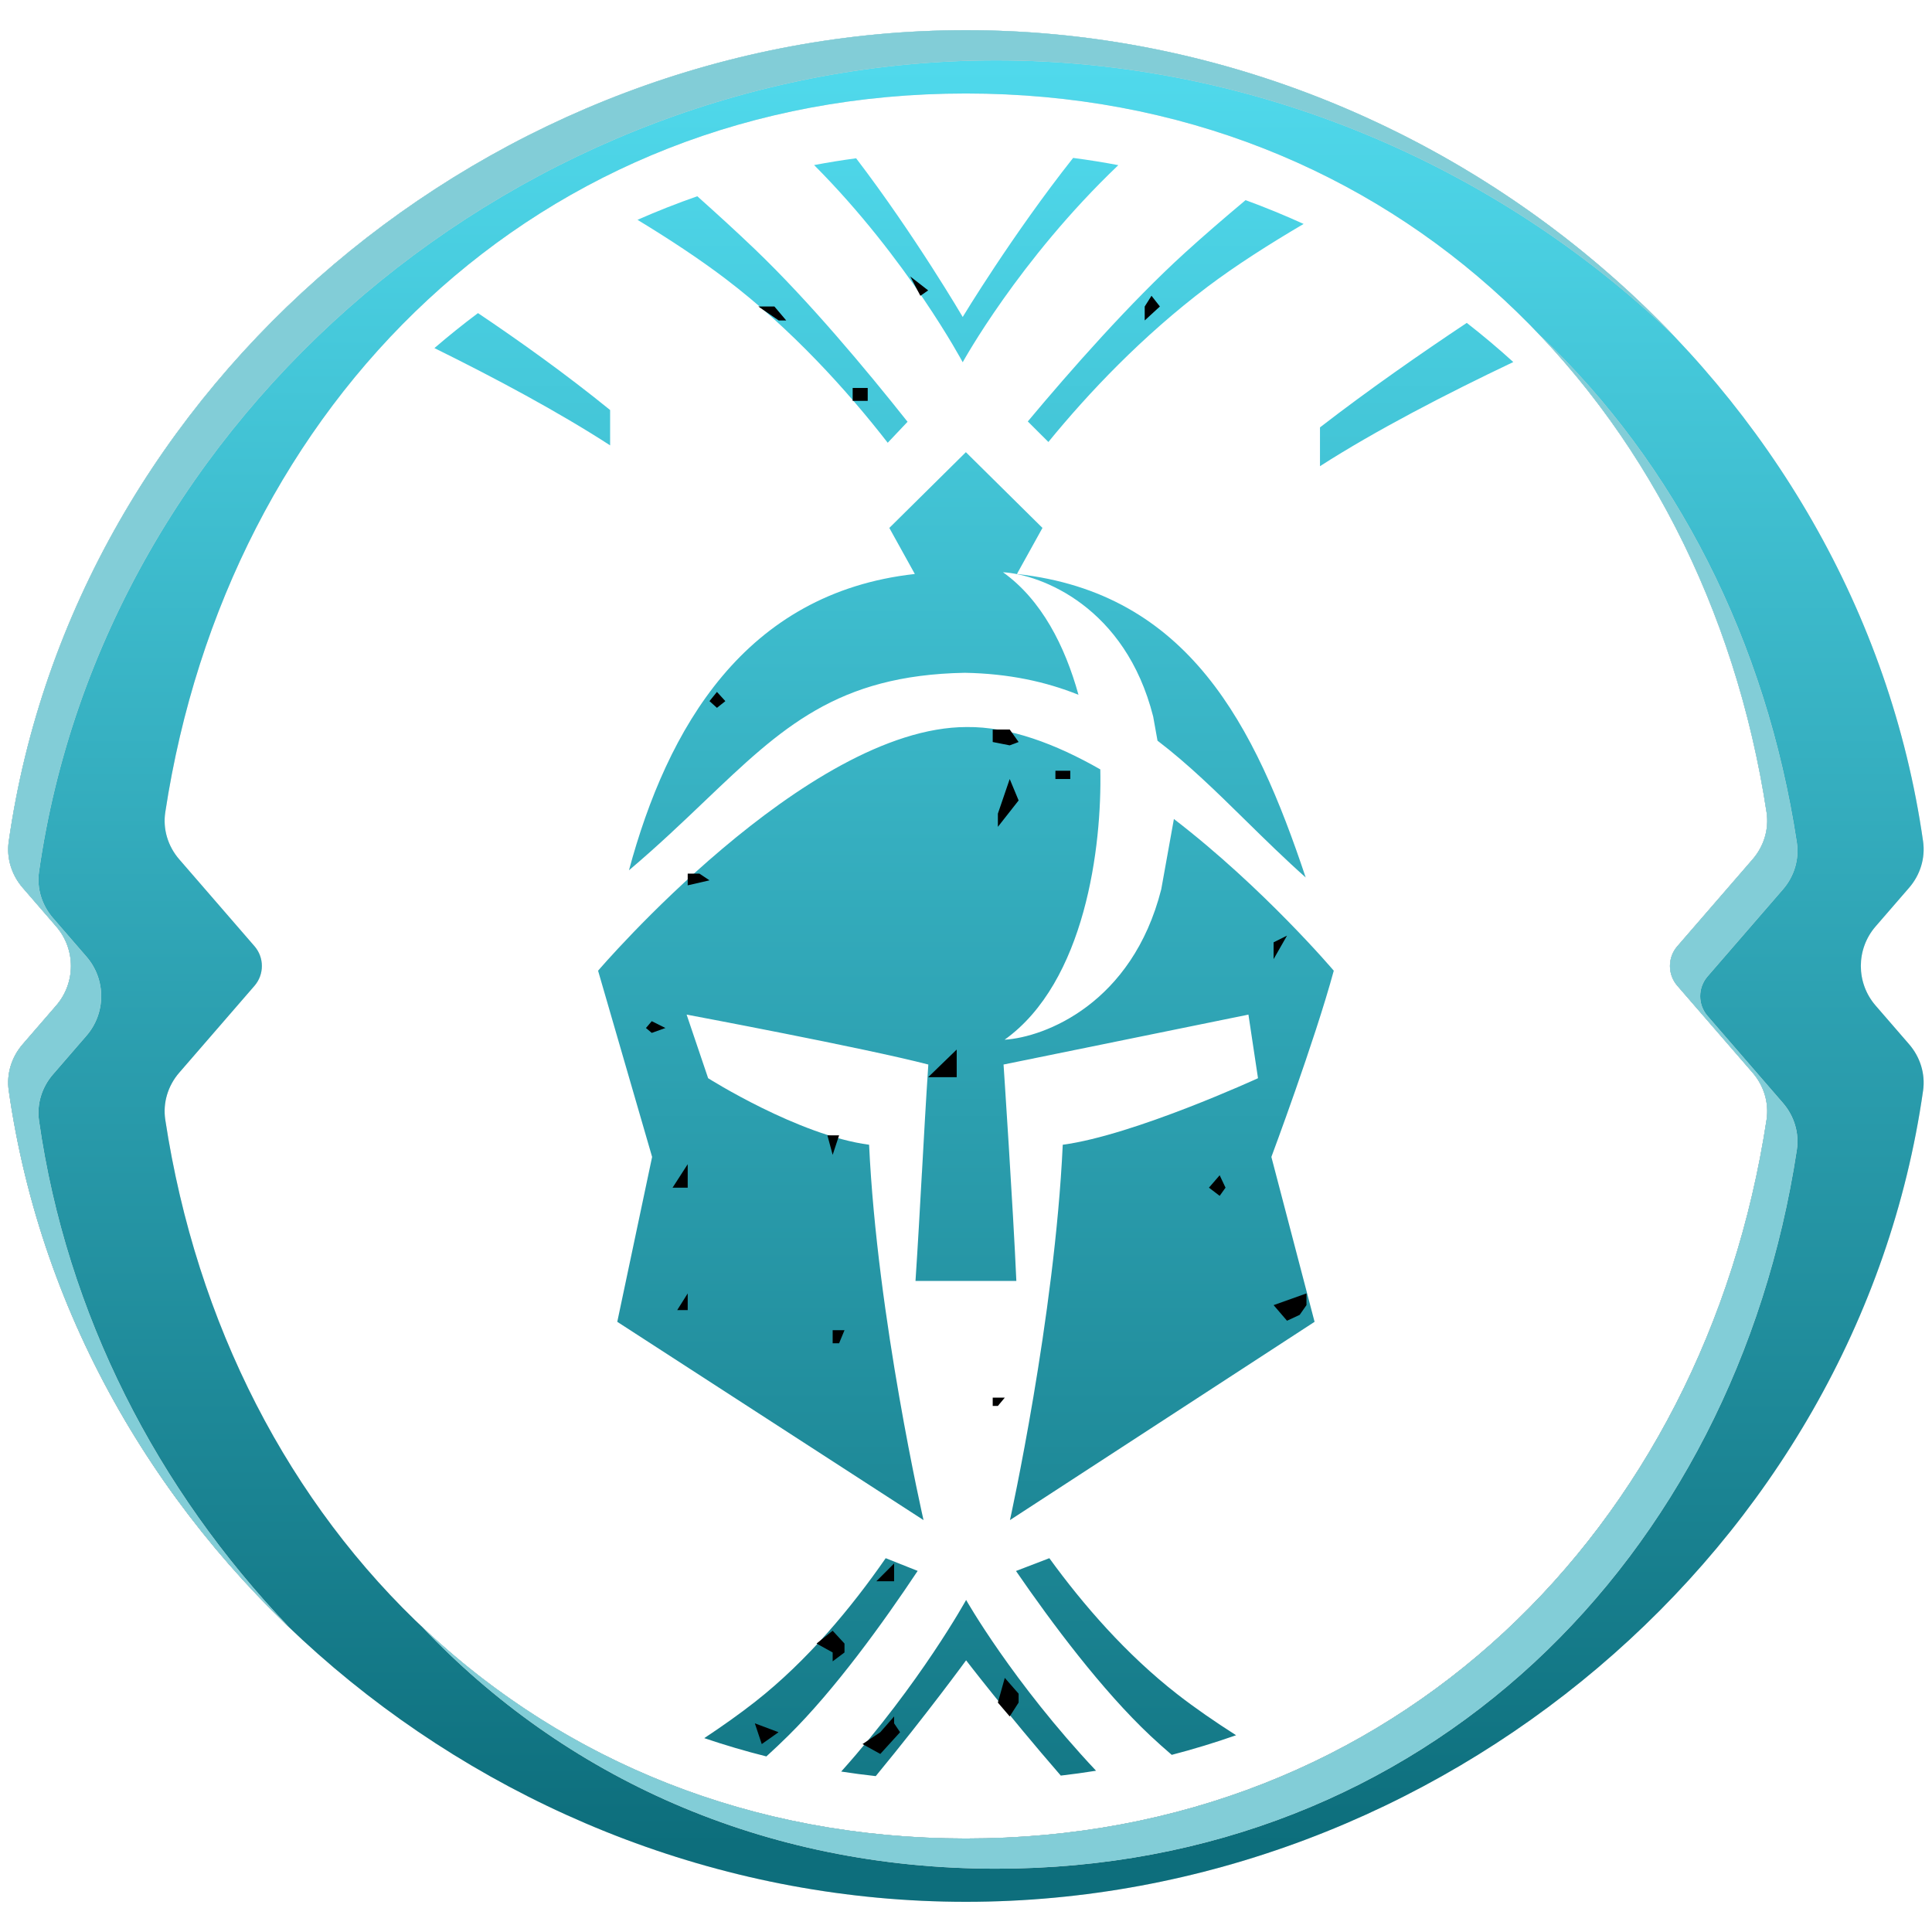 <svg width="64" height="64" viewBox="0 0 64 64" fill="none" xmlns="http://www.w3.org/2000/svg">
<path fill-rule="evenodd" clip-rule="evenodd" d="M28.36 5.243C30.315 7.806 31.891 10.5 31.891 10.5C31.891 10.5 33.53 7.784 35.549 5.231C36.053 5.297 36.552 5.377 37.046 5.471C33.747 8.615 31.891 12 31.891 12C31.891 12 30.068 8.577 26.968 5.468C27.428 5.381 27.892 5.306 28.36 5.243ZM21.118 7.282C21.765 6.997 22.426 6.736 23.099 6.501C23.751 7.083 24.407 7.682 25 8.25C26.778 9.951 28.689 12.237 30.064 13.972L29.407 14.667C28.064 12.939 26.239 10.914 24.031 9.233C23.16 8.571 22.146 7.906 21.118 7.282ZM14.391 11.531C14.858 11.129 15.339 10.742 15.834 10.372C17.192 11.284 18.75 12.395 20.211 13.583V14.753C18.495 13.643 16.411 12.527 14.391 11.531ZM25.387 58.184C24.69 58.009 24.004 57.806 23.33 57.578C23.927 57.182 24.502 56.776 25.019 56.37C26.748 55.013 28.209 53.248 29.34 51.617L30.399 52.038C29.259 53.751 27.661 55.969 26.109 57.5C25.88 57.727 25.637 57.956 25.387 58.184ZM29.01 58.836C28.626 58.794 28.245 58.744 27.866 58.685C30.497 55.745 32.004 53 32.004 53C32.004 53 33.535 55.708 36.308 58.658C35.922 58.72 35.532 58.774 35.14 58.819C33.348 56.753 32.003 55 32.003 55C32.003 55 30.726 56.754 29.01 58.836ZM40.947 57.482C40.249 57.727 39.538 57.944 38.815 58.132C38.571 57.922 38.334 57.711 38.109 57.5C36.507 55.997 34.842 53.766 33.656 52.041L34.761 51.617C35.873 53.149 37.301 54.801 39.007 56.129C39.588 56.581 40.253 57.039 40.947 57.482ZM48.589 10.696C49.119 11.109 49.633 11.542 50.13 11.993C47.899 13.054 45.567 14.261 43.726 15.443V14.158C45.341 12.909 47.092 11.692 48.589 10.696ZM41.261 6.63C41.914 6.869 42.555 7.132 43.184 7.418C42.05 8.084 40.93 8.798 40 9.5C37.828 11.14 36.052 13.023 34.729 14.641L34.047 13.961C35.473 12.255 37.437 10.025 39.251 8.375C39.877 7.805 40.571 7.208 41.261 6.63ZM32.024 24.084C33.437 24.067 34.966 24.64 36.449 25.487C36.506 28.041 35.953 32.528 33.279 34.442C34.608 34.359 37.507 33.247 38.468 29.459L38.887 27.13C41.863 29.417 44.183 32.156 44.183 32.156C43.547 34.498 42.116 38.325 42.116 38.325L43.547 43.787L33.456 50.355C33.456 50.355 34.94 43.637 35.205 37.921C37.551 37.61 41.673 35.717 41.673 35.717L41.356 33.61L33.244 35.264C33.244 35.264 33.562 40.027 33.668 42.433H32.024H30.327C30.407 41.23 30.473 40.04 30.539 38.85L30.54 38.849C30.606 37.658 30.672 36.467 30.752 35.264C28.631 34.713 22.745 33.61 22.745 33.61L23.458 35.717C23.458 35.717 26.444 37.61 28.79 37.921C29.055 43.637 30.593 50.355 30.593 50.355L20.448 43.787L21.602 38.325L19.812 32.156C19.812 32.156 26.707 24.084 32.024 24.084ZM20.835 28.83C22.1 24.138 24.663 19.639 30.305 19.014L29.46 17.488L31.996 14.979L34.533 17.488L33.687 19.014C39.38 19.639 41.571 24.037 43.253 29.068C42.55 28.442 41.897 27.801 41.259 27.174L41.259 27.174C40.294 26.226 39.363 25.312 38.344 24.536L38.2 23.734C37.279 20.102 34.5 19.035 33.225 18.956C34.507 19.873 35.28 21.406 35.726 23.016C34.642 22.58 33.415 22.314 31.962 22.287C27.72 22.365 25.894 24.107 23.354 26.529C22.604 27.245 21.791 28.021 20.835 28.83Z" fill="url(#paint0_linear_40944_82362)"/>
<path fill-rule="evenodd" clip-rule="evenodd" d="M58.519 26.908C58.604 27.468 58.429 28.036 58.058 28.464L55.563 31.345C55.237 31.721 55.237 32.279 55.563 32.655L58.058 35.536C58.429 35.964 58.604 36.532 58.519 37.092C56.459 50.627 46.222 60.903 31.997 60.903C17.771 60.903 7.535 50.627 5.475 37.093C5.389 36.532 5.564 35.965 5.935 35.536L8.431 32.655C8.756 32.279 8.756 31.721 8.431 31.345L5.935 28.464C5.564 28.035 5.389 27.468 5.475 26.907C7.535 13.373 17.771 3.097 31.997 3.097C46.222 3.097 56.459 13.373 58.519 26.908ZM31.997 63C47.701 63 61.546 51.282 63.705 36.125C63.783 35.572 63.608 35.015 63.242 34.593L62.13 33.309C61.48 32.558 61.48 31.442 62.13 30.691L63.242 29.407C63.608 28.985 63.783 28.428 63.705 27.875C61.546 12.718 47.701 1 31.997 1C16.291 1 2.445 12.719 0.288 27.878C0.209 28.43 0.385 28.988 0.751 29.409L1.86 30.691C2.511 31.442 2.511 32.558 1.86 33.309L0.751 34.591C0.385 35.012 0.209 35.569 0.288 36.122C2.445 51.281 16.291 63 31.997 63Z" fill="#D9D9D9"/>
<path fill-rule="evenodd" clip-rule="evenodd" d="M58.519 26.908C58.604 27.468 58.429 28.036 58.058 28.464L55.563 31.345C55.237 31.721 55.237 32.279 55.563 32.655L58.058 35.536C58.429 35.964 58.604 36.532 58.519 37.092C56.459 50.627 46.222 60.903 31.997 60.903C17.771 60.903 7.535 50.627 5.475 37.093C5.389 36.532 5.564 35.965 5.935 35.536L8.431 32.655C8.756 32.279 8.756 31.721 8.431 31.345L5.935 28.464C5.564 28.035 5.389 27.468 5.475 26.907C7.535 13.373 17.771 3.097 31.997 3.097C46.222 3.097 56.459 13.373 58.519 26.908ZM31.997 63C47.701 63 61.546 51.282 63.705 36.125C63.783 35.572 63.608 35.015 63.242 34.593L62.13 33.309C61.48 32.558 61.48 31.442 62.13 30.691L63.242 29.407C63.608 28.985 63.783 28.428 63.705 27.875C61.546 12.718 47.701 1 31.997 1C16.291 1 2.445 12.719 0.288 27.878C0.209 28.43 0.385 28.988 0.751 29.409L1.86 30.691C2.511 31.442 2.511 32.558 1.86 33.309L0.751 34.591C0.385 35.012 0.209 35.569 0.288 36.122C2.445 51.281 16.291 63 31.997 63Z" fill="url(#paint1_linear_40944_82362)"/>
<path fill-rule="evenodd" clip-rule="evenodd" d="M58.062 28.462C58.433 28.034 58.608 27.466 58.522 26.906C57.584 20.747 54.953 15.262 51.023 11.114C55.507 15.361 58.507 21.238 59.522 27.906C59.608 28.466 59.433 29.034 59.062 29.462L56.565 32.345C56.239 32.721 56.239 33.279 56.565 33.655L59.062 36.538C59.433 36.966 59.608 37.534 59.522 38.094C57.462 51.627 47.225 61.903 33.001 61.903C25.25 61.903 18.683 58.852 13.978 53.886C18.595 58.259 24.784 60.903 32.001 60.903C46.225 60.903 56.462 50.627 58.522 37.094C58.608 36.534 58.433 35.966 58.062 35.538L55.565 32.655C55.239 32.279 55.239 31.721 55.565 31.345L58.062 28.462ZM9.584 53.911C5.22 49.353 2.206 43.546 1.292 37.122C1.213 36.569 1.389 36.012 1.754 35.591L2.864 34.309C3.515 33.558 3.515 32.442 2.864 31.691L1.754 30.409C1.389 29.988 1.213 29.43 1.292 28.878C3.449 13.719 17.295 2 33.001 2C41.553 2 49.554 5.475 55.417 11.089C49.482 4.891 41.05 1 32.001 1C16.295 1 2.449 12.719 0.292 27.878C0.213 28.43 0.389 28.988 0.754 29.409L1.864 30.691C2.515 31.442 2.515 32.558 1.864 33.309L0.754 34.591C0.389 35.012 0.213 35.569 0.292 36.122C1.275 43.026 4.681 49.216 9.584 53.911Z" fill="#D9D9D9"/>
<path fill-rule="evenodd" clip-rule="evenodd" d="M58.062 28.462C58.433 28.034 58.608 27.466 58.522 26.906C57.584 20.747 54.953 15.262 51.023 11.114C55.507 15.361 58.507 21.238 59.522 27.906C59.608 28.466 59.433 29.034 59.062 29.462L56.565 32.345C56.239 32.721 56.239 33.279 56.565 33.655L59.062 36.538C59.433 36.966 59.608 37.534 59.522 38.094C57.462 51.627 47.225 61.903 33.001 61.903C25.25 61.903 18.683 58.852 13.978 53.886C18.595 58.259 24.784 60.903 32.001 60.903C46.225 60.903 56.462 50.627 58.522 37.094C58.608 36.534 58.433 35.966 58.062 35.538L55.565 32.655C55.239 32.279 55.239 31.721 55.565 31.345L58.062 28.462ZM9.584 53.911C5.22 49.353 2.206 43.546 1.292 37.122C1.213 36.569 1.389 36.012 1.754 35.591L2.864 34.309C3.515 33.558 3.515 32.442 2.864 31.691L1.754 30.409C1.389 29.988 1.213 29.43 1.292 28.878C3.449 13.719 17.295 2 33.001 2C41.553 2 49.554 5.475 55.417 11.089C49.482 4.891 41.05 1 32.001 1C16.295 1 2.449 12.719 0.292 27.878C0.213 28.43 0.389 28.988 0.754 29.409L1.864 30.691C2.515 31.442 2.515 32.558 1.864 33.309L0.754 34.591C0.389 35.012 0.213 35.569 0.292 36.122C1.275 43.026 4.681 49.216 9.584 53.911Z" fill="#82CDD7"/>
<path d="M28.744 12.852H28.246V13.279H28.744V12.852Z" fill="black"/>
<path d="M26.044 10.615H25.795L25.12 10.153H25.653L26.044 10.615Z" fill="black"/>
<path d="M30.489 9.798L30.153 9.158L30.747 9.62L30.489 9.798Z" fill="black"/>
<path d="M29.619 52.381V51.792L29.03 52.381H29.619Z" fill="black"/>
<path d="M27.975 54.445L27.583 54.02L27.049 54.445L27.583 54.74V55.034L27.975 54.74V54.445Z" fill="black"/>
<path d="M25.79 57.382L25.005 57.088L25.234 57.775L25.79 57.382Z" fill="black"/>
<path d="M33.056 56.4L33.285 55.582L33.743 56.106V56.4L33.448 56.859L33.056 56.4Z" fill="black"/>
<path d="M29.619 56.859V57.088L29.816 57.382L29.161 58.102L28.572 57.775L29.161 57.382L29.619 56.859Z" fill="black"/>
<path d="M38.145 9.798L38.423 10.153L37.92 10.615V10.153L38.145 9.798Z" fill="black"/>
<path d="M35.454 25.532V25.806H34.962V25.532H35.454Z" fill="black"/>
<path d="M33.743 26.516L33.448 25.806L33.056 26.953V27.39L33.743 26.516Z" fill="black"/>
<path d="M33.743 24.58L33.448 24.166H32.885V24.58L33.448 24.691L33.743 24.58Z" fill="black"/>
<path d="M24.028 23.226L23.75 23.448L23.503 23.226L23.75 22.921L24.028 23.226Z" fill="black"/>
<path d="M42.19 31.216L42.634 30.994L42.19 31.772V31.216Z" fill="black"/>
<path d="M23.17 28.94L23.503 29.162L22.781 29.328V28.94H23.17Z" fill="black"/>
<path d="M31.692 34.768V35.683H30.747L31.692 34.768Z" fill="black"/>
<path d="M22.28 39.343L22.781 38.566V38.932V39.343H22.28Z" fill="black"/>
<path d="M33.285 46.299H32.885V46.573H33.056L33.285 46.299Z" fill="black"/>
<path d="M42.19 43.234L43.279 42.846V43.234L43.053 43.557L42.634 43.751L42.19 43.234Z" fill="black"/>
<path d="M27.583 38.256L27.409 37.61H27.796L27.583 38.256Z" fill="black"/>
<path d="M21.59 33.828L22.043 34.054L21.59 34.216L21.398 34.054L21.59 33.828Z" fill="black"/>
<path d="M40.403 38.932L40.048 39.343L40.403 39.614L40.597 39.343L40.403 38.932Z" fill="black"/>
<path d="M22.781 43.031V43.398H22.434L22.781 42.846V43.031Z" fill="black"/>
<path d="M27.975 44.065H27.583V44.498H27.796L27.975 44.065Z" fill="black"/>
<defs>
<linearGradient id="paint0_linear_40944_82362" x1="30.295" y1="2.092" x2="30.295" y2="59.75" gradientUnits="userSpaceOnUse">
<stop stop-color="#51DBEE"/>
<stop offset="1" stop-color="#137785"/>
</linearGradient>
<linearGradient id="paint1_linear_40944_82362" x1="30.965" y1="1.166" x2="30.965" y2="61.166" gradientUnits="userSpaceOnUse">
<stop stop-color="#51DBEE"/>
<stop offset="1" stop-color="#0D6E7C"/>
</linearGradient>
</defs>
</svg>
